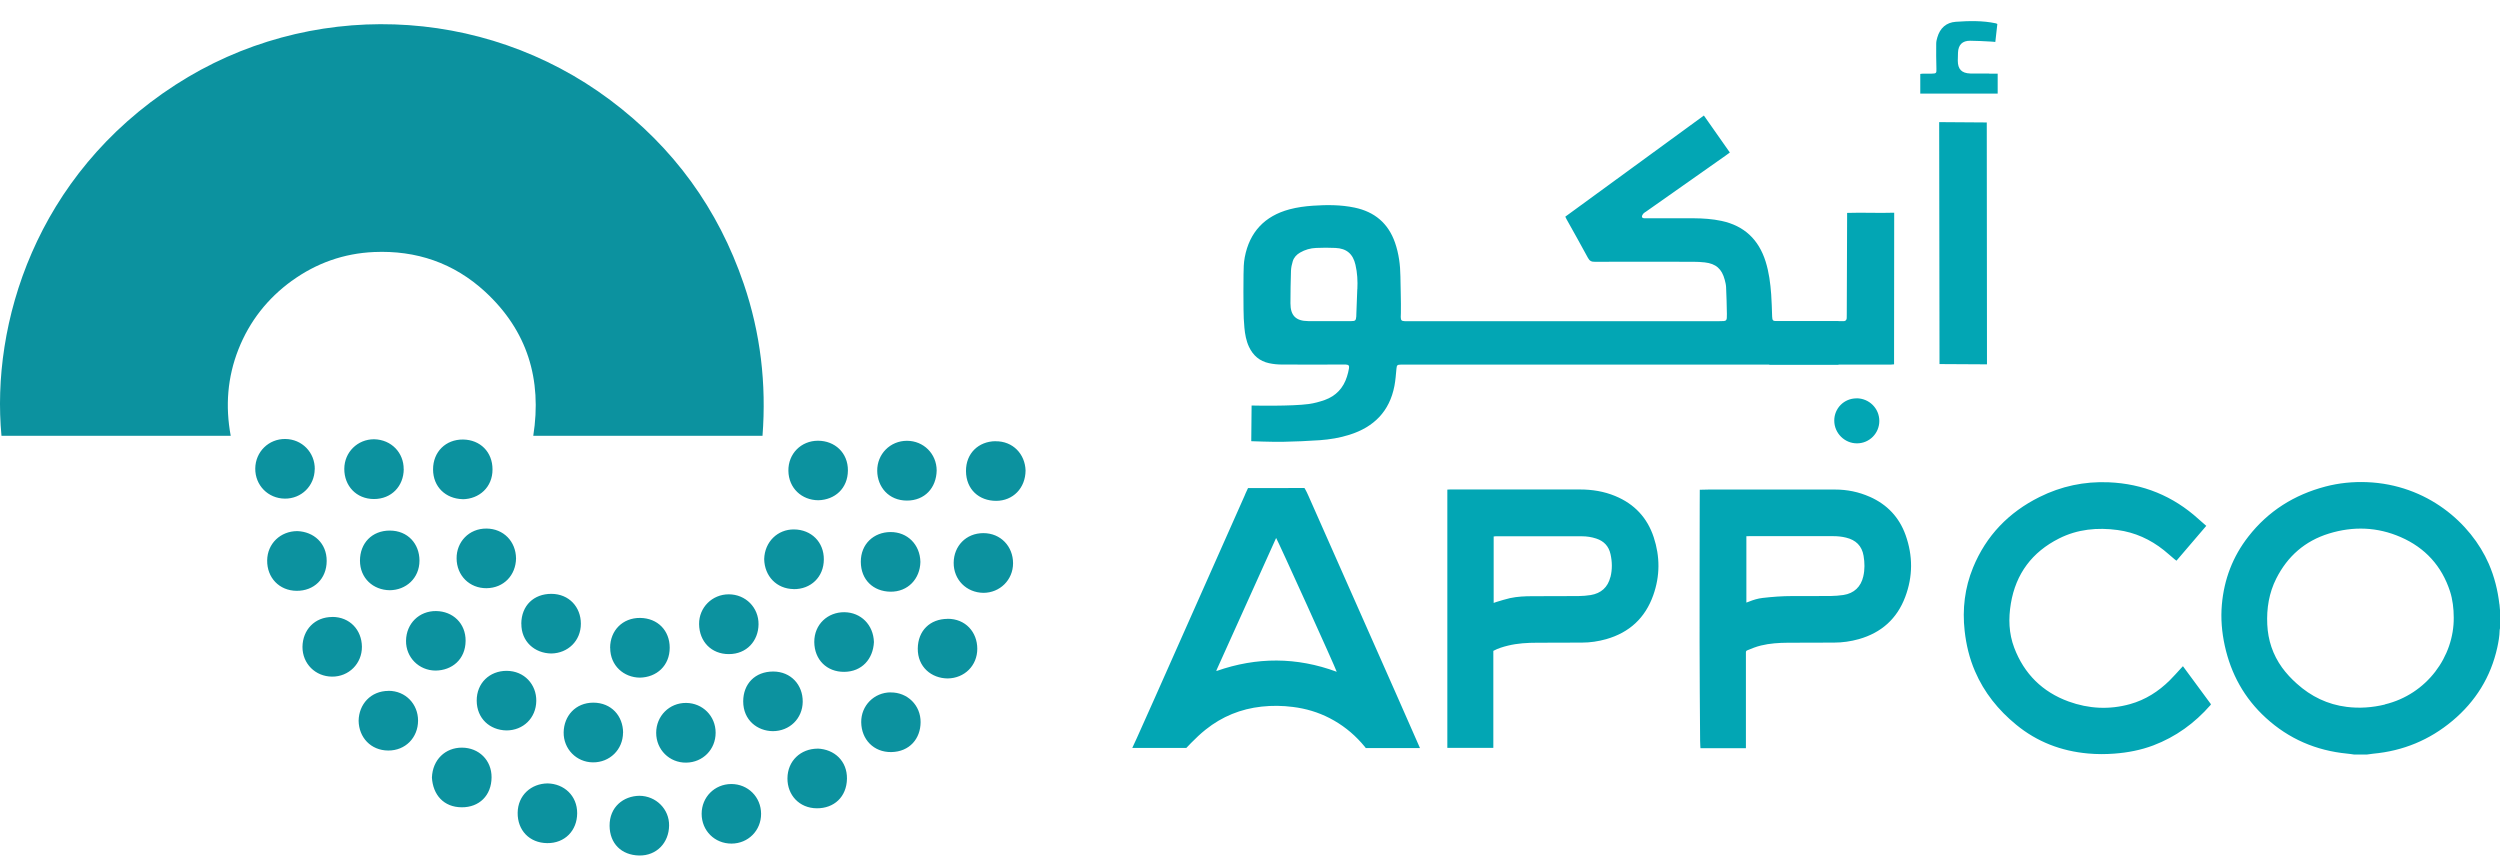 <svg xmlns="http://www.w3.org/2000/svg" xmlns:xlink="http://www.w3.org/1999/xlink" id="Layer_2" data-name="Layer 2" viewBox="0 0 371.77 127.22"><defs><style>      .cls-1 {        fill: #0c929f;      }      .cls-1, .cls-2 {        fill-rule: evenodd;      }      .cls-3 {        fill: none;      }      .cls-4 {        clip-path: url(#clippath-1);      }      .cls-2 {        fill: #02a6b4;      }      .cls-5 {        clip-path: url(#clippath);      }    </style><clipPath id="clippath"><rect class="cls-3" x="181.28" y="13.72" width="92.12" height="54.88"></rect></clipPath><clipPath id="clippath-1"><rect class="cls-3" x="263.11" width="68.6" height="80.85"></rect></clipPath></defs><g id="Layer_1-2" data-name="Layer 1"><g><g id="icon"><path class="cls-1" d="M43.43,41.74c3.63-2.62,7.7-4.06,12.17-4.26,6.3-.28,11.89,1.62,16.54,5.9,6.29,5.8,8.48,13.04,7.16,21.43h34.09c.59-7.73-.29-15.27-2.79-22.6-3.8-11.15-10.44-20.28-19.87-27.34C71.73.65,45.81-.13,26.1,12.61,5.21,26.11-1.34,48.26.22,64.81h34.09c-.82-4.41-.49-8.71,1.15-12.87,1.65-4.17,4.33-7.57,7.96-10.2ZM90.74,96.34c0,2.67,2.04,4.4,4.4,4.43,2.51-.04,4.45-1.78,4.45-4.45,0-2.54-1.77-4.4-4.41-4.43-2.58-.02-4.45,1.86-4.45,4.45ZM132.4,87.99c2.62.04,4.42-1.92,4.47-4.43-.05-2.57-1.92-4.46-4.46-4.44-2.46.02-4.41,1.76-4.4,4.43.01,2.68,1.86,4.4,4.4,4.44ZM68.79,74.24c2.48-.03,4.46-1.79,4.45-4.44,0-2.59-1.83-4.41-4.39-4.44-2.56-.02-4.45,1.82-4.45,4.44,0,2.61,1.88,4.36,4.39,4.43ZM148.03,65.61c-2.5.03-4.4,1.79-4.38,4.45.02,2.73,1.95,4.42,4.48,4.42,2.51,0,4.36-1.89,4.38-4.51-.07-2.43-1.87-4.39-4.48-4.35ZM57.95,87.77c2.41-.01,4.42-1.77,4.43-4.39,0-2.52-1.74-4.48-4.42-4.48-2.64,0-4.43,1.87-4.43,4.47,0,2.62,1.97,4.37,4.42,4.4ZM103.96,92.81c.03,2.6,1.83,4.47,4.43,4.46,2.66,0,4.38-1.97,4.41-4.42.03-2.51-1.93-4.47-4.43-4.47-2.46,0-4.43,1.95-4.41,4.42ZM118.02,87.61c2.56.03,4.48-1.81,4.49-4.41.02-2.59-1.86-4.45-4.44-4.47-2.44-.02-4.36,1.85-4.43,4.41.05,2.54,1.85,4.43,4.38,4.46ZM48.58,83.43c.02-2.65-1.93-4.37-4.38-4.45-2.49.01-4.44,1.85-4.47,4.36-.03,2.57,1.8,4.5,4.38,4.52,2.58.02,4.46-1.79,4.47-4.43ZM68.7,111.18c-2.46-.01-4.37,1.77-4.47,4.45.15,2.56,1.75,4.41,4.43,4.42,2.59.02,4.42-1.74,4.44-4.45.02-2.54-1.88-4.41-4.4-4.42ZM121.58,111.33c-2.51.01-4.46,1.81-4.48,4.41-.02,2.49,1.76,4.44,4.36,4.46,2.56.02,4.45-1.69,4.49-4.41.03-2.61-1.85-4.37-4.37-4.47ZM57.79,102.74c-2.67,0-4.42,2-4.46,4.44.04,2.5,1.82,4.41,4.39,4.43,2.58.02,4.44-1.93,4.45-4.44,0-2.48-1.86-4.43-4.38-4.44ZM76.74,83.04c-.03-2.53-1.86-4.42-4.39-4.44-2.64-.02-4.47,2.02-4.45,4.43.01,2.56,1.92,4.46,4.45,4.44,2.59-.03,4.35-1.95,4.39-4.43ZM121.69,74.39c2.46-.06,4.38-1.75,4.4-4.42.02-2.64-1.95-4.43-4.45-4.43-2.51,0-4.44,1.93-4.4,4.48.04,2.57,1.98,4.36,4.45,4.37ZM60.03,69.75c.01-2.39-1.79-4.37-4.4-4.43-2.46,0-4.42,1.92-4.43,4.4-.01,2.54,1.79,4.48,4.4,4.49,2.62,0,4.42-1.91,4.44-4.45ZM77.53,92.74c-.03,2.66,1.97,4.41,4.46,4.44,2.45-.04,4.39-1.87,4.39-4.43,0-2.46-1.74-4.43-4.39-4.44-2.59,0-4.44,1.71-4.47,4.43ZM125.56,91.04c-2.45-.02-4.48,1.79-4.47,4.43.02,2.63,1.86,4.46,4.45,4.44,2.64-.02,4.3-1.92,4.42-4.43-.08-2.57-1.94-4.42-4.41-4.44ZM79.75,104.23c.03-2.43-1.77-4.47-4.42-4.47-2.51,0-4.46,1.81-4.44,4.45.02,2.62,1.92,4.36,4.42,4.41,2.48,0,4.4-1.82,4.44-4.38ZM146.24,79.28c-2.6,0-4.4,1.94-4.42,4.4-.02,2.53,1.89,4.44,4.41,4.48,2.47,0,4.42-1.93,4.42-4.4,0-2.49-1.82-4.48-4.42-4.48ZM64.77,99.72c2.44-.02,4.45-1.66,4.47-4.42.02-2.6-1.89-4.4-4.39-4.43-2.49-.03-4.44,1.83-4.47,4.42-.03,2.47,1.92,4.42,4.39,4.43ZM140.9,92.03c-2.6.02-4.39,1.75-4.42,4.41-.03,2.74,2.03,4.43,4.44,4.45,2.52-.03,4.41-1.92,4.41-4.41,0-2.46-1.73-4.48-4.44-4.46ZM81.44,116.5c-2.44.02-4.43,1.75-4.46,4.37-.03,2.6,1.75,4.48,4.39,4.51,2.63.03,4.45-1.87,4.46-4.44.01-2.62-1.95-4.39-4.39-4.44ZM95.09,118.34c-2.39.03-4.46,1.67-4.44,4.46.02,2.62,1.74,4.37,4.41,4.42,2.57.04,4.41-1.88,4.44-4.46.03-2.45-1.96-4.41-4.42-4.42ZM134.87,74.44c2.64,0,4.37-1.88,4.42-4.48-.01-2.48-1.95-4.41-4.42-4.41-2.49,0-4.45,1.97-4.42,4.48.03,2.38,1.7,4.41,4.42,4.41ZM49.42,91.75c-2.63,0-4.41,1.92-4.44,4.45,0,2.51,1.92,4.4,4.4,4.42,2.5.02,4.46-1.95,4.44-4.45-.03-2.49-1.79-4.42-4.4-4.43ZM119.37,104.37c.03-2.52-1.75-4.5-4.38-4.51-2.72,0-4.46,1.84-4.47,4.43,0,2.85,2.15,4.41,4.39,4.44,2.52,0,4.43-1.88,4.46-4.36ZM132.45,102.96c-2.46.01-4.41,1.97-4.38,4.44.03,2.56,1.85,4.47,4.46,4.44,2.73-.04,4.36-2,4.37-4.44.02-2.51-1.94-4.45-4.45-4.43ZM92.66,108.96c-.01-2.48-1.73-4.46-4.42-4.47-2.67,0-4.38,1.99-4.42,4.41-.04,2.47,1.9,4.45,4.35,4.47,2.51.02,4.46-1.9,4.48-4.41ZM108.73,116.59c-2.47.02-4.39,1.95-4.39,4.43,0,2.51,1.94,4.44,4.45,4.43,2.47-.01,4.39-1.94,4.39-4.42,0-2.5-1.95-4.45-4.45-4.44ZM46.81,69.78c.03-2.5-1.9-4.48-4.4-4.5-2.46-.02-4.42,1.91-4.45,4.38-.03,2.5,1.9,4.47,4.4,4.49,2.46.02,4.41-1.89,4.44-4.38ZM106.42,108.96c0-2.48-1.93-4.41-4.39-4.43-2.49-.02-4.45,1.94-4.45,4.45,0,2.5,1.97,4.46,4.46,4.43,2.48-.03,4.38-1.96,4.38-4.44Z"></path></g><g id="APPSCO"><path class="cls-2" d="M371.68,89.87c-.24-2.09-.74-4.1-1.58-6.03-2.65-6.07-9.19-11.78-18.11-12.14-2.09-.08-4.15.12-6.17.65-4.64,1.22-8.51,3.64-11.47,7.44-2.32,2.97-3.61,6.36-3.94,10.11-.18,2.06-.01,4.09.43,6.11.92,4.21,2.91,7.82,6.11,10.74,3.42,3.13,7.47,4.87,12.09,5.32.35.03.7.09,1.06.14h1.84c.33-.04.65-.1.98-.13,4.43-.41,8.37-2.03,11.78-4.89,3.44-2.88,5.7-6.51,6.67-10.91.18-.84.33-1.68.35-2.55,0-.11.04-.21.06-.32v-2.58c-.03-.33-.05-.66-.09-.98ZM354.65,104.77c-1.87.45-3.76.59-5.67.35-2.84-.35-5.31-1.55-7.43-3.46-.81-.72-1.55-1.51-2.19-2.39-1.38-1.92-2.09-4.06-2.2-6.42-.11-2.38.26-4.68,1.34-6.82,1.68-3.32,4.27-5.59,7.84-6.69,3.61-1.11,7.2-.98,10.66.53,3.63,1.58,6.11,4.29,7.34,8.08.38,1.17.55,2.54.55,3.88.06,5.77-3.99,11.42-10.25,12.92ZM194.56,73.7c-.34-.78-.58-1.13-.58-1.13,0,0-3.96.01-5.37.01-.73,0-3.02,0-3.02,0,0,0-.14.27-.37.8-.05.11-.1.23-.14.34-4.47,10.06-8.93,20.12-13.4,30.17-.87,1.96-1.75,3.92-2.63,5.88-.26.59-.67,1.45-.67,1.45h8.04s.21-.22.71-.74c.69-.7,1.4-1.38,2.17-1.99,2.43-1.94,5.21-3.07,8.3-3.41,1.56-.17,3.12-.15,4.67.05,1.92.24,3.75.78,5.47,1.67,1.8.93,3.37,2.16,4.72,3.67.48.53.64.77.64.77h8.06s-2.45-5.59-3.56-8.09c-4.34-9.82-8.7-19.63-13.04-29.45ZM180.92,99.78s-.03-.05-.04-.07c2.96-6.57,5.92-13.14,8.89-19.71.18.21,8.89,19.41,9.01,19.9-5.97-2.21-11.9-2.21-17.86-.12ZM278.05,73.88c-1.64-.73-3.36-1.08-5.15-1.08-6.27,0-18.81,0-18.81,0l-1.32.03s-.01,1.63-.01,2.2c-.01,6.88-.03,13.75-.02,20.63,0,4.84.05,9.67.08,14.51,0,.37.05,1.09.05,1.09h6.76v-.51c0-4.44,0-8.89,0-13.33,0-.14,0-.27,0-.41,0-.16.06-.24.2-.3.67-.28,1.34-.55,2.05-.72,1.31-.32,2.65-.4,3.99-.41,2.29-.01,4.57,0,6.86-.02,1.26,0,2.5-.18,3.71-.52,3.33-.95,5.66-3.02,6.88-6.27,1.15-3.05,1.15-6.12.06-9.19-.95-2.66-2.74-4.55-5.32-5.7ZM277.09,85.7c-.35,1.56-1.38,2.54-2.96,2.78-.62.09-1.25.14-1.87.15-1.92.02-3.84,0-5.75.01-1.48,0-2.95.11-4.41.28-.7.08-1.37.29-2.02.55-.11.04-.22.08-.38.14v-9.87c.15,0,.29-.01.43-.01,2.75,0,5.51,0,8.26,0,1.4,0,2.8,0,4.2,0,.65,0,1.3.06,1.94.22,1.44.35,2.35,1.21,2.6,2.71.17,1.02.19,2.03-.04,3.03ZM240.19,73.76c-1.67-.69-3.42-.97-5.22-.97-6.45,0-12.91,0-19.36,0-.12,0-.24.01-.38.02v38.4h6.84s0-4.93,0-7.29v-7.13c.71-.38,1.44-.6,2.18-.78,1.43-.35,2.89-.43,4.36-.43,2.21,0,4.43,0,6.64-.02,1.22,0,2.42-.18,3.6-.51,3.45-.98,5.8-3.15,7-6.53,1.02-2.87,1.02-5.75.07-8.63-.96-2.91-2.88-4.95-5.71-6.12ZM239.48,85.81c-.39,1.54-1.39,2.42-2.93,2.68-.6.1-1.22.14-1.83.15-2.27.02-4.55,0-6.82.02-1.13,0-2.26.05-3.37.29-.67.15-1.32.37-1.98.56-.13.04-.25.09-.43.15v-9.88c.11-.01.2-.03.29-.03,4.28,0,8.55,0,12.83,0,.73,0,1.44.11,2.14.34,1.15.38,1.86,1.14,2.12,2.33.25,1.13.27,2.26-.01,3.39ZM324.32,99.39c-.55.59-1.08,1.21-1.66,1.78-1.68,1.66-3.62,2.9-5.91,3.54-3.08.86-6.15.69-9.13-.39-3.9-1.42-6.62-4.12-8.09-8-.81-2.13-.87-4.34-.5-6.57.74-4.44,3.17-7.66,7.16-9.67,2.75-1.39,5.71-1.67,8.73-1.26,2.57.35,4.85,1.39,6.87,3,.55.44,1.06.91,1.6,1.36.08.07.17.13.27.2,1.48-1.73,2.94-3.44,4.43-5.18-.4-.35-.78-.67-1.14-1-3.8-3.45-8.27-5.27-13.39-5.48-3.6-.15-7.04.58-10.27,2.19-4.58,2.28-7.93,5.74-9.88,10.49-1.24,3.03-1.61,6.18-1.25,9.42.23,2.07.71,4.08,1.54,6,1.36,3.17,3.47,5.78,6.12,7.95,3.1,2.55,6.69,3.92,10.67,4.28,1.31.12,2.62.12,3.94.02,1.99-.15,3.92-.52,5.78-1.22,3.35-1.27,6.15-3.31,8.5-5.99.03-.03.05-.08.08-.13-1.39-1.88-2.77-3.76-4.17-5.66-.11.12-.2.22-.29.31Z"></path></g><g><g class="cls-5"><g id="_&#x623;&#x628;&#x64A;&#x633;&#x643;&#x648;" data-name="&#x623;&#x628;&#x64A;&#x633;&#x643;&#x648;"><path class="cls-2" d="M341.8,31.66c0,.29,0,.5,0,.72-.02,4.71-.04,9.63-.05,14.35,0,.2,0,.4-.01.6-.02.25-.16.4-.41.43-.16.01-.32,0-.48,0-4.13,0-8.27,0-12.4,0-.85,0-.86-.01-.86-.88,0-4.81.02-9.63.03-14.44,0-.25,0-.51,0-.81-2.36.08-4.64-.05-6.98.03,0,.28,0,.49,0,.71-.02,4.75-.05,9.71-.07,14.47,0,.12,0,.24,0,.36-.03.44-.13.54-.59.56-.14,0-.28,0-.42,0-3.33,0-6.67,0-10,0-1.06,0-1.05,0-1.04-1.07.02-4.85.03-9.71.04-14.56,0-.15-.03-.3-.05-.5-2.32.08-4.61.02-6.95.1,0,.28,0,.49,0,.71-.02,4.67-.03,9.48-.05,14.16q0,1.16-1.14,1.16c-1.34,0-2.68,0-4.01,0q-1.09,0-1.08-1.09c0-4.77.02-9.55.03-14.32,0-.23-.02-.46-.03-.72-2.35.08-4.64.02-6.95.1,0,.28,0,.48,0,.68,0,3.06-.02,6.25-.03,9.3,0,1.74-.02,3.47-.03,5.21,0,.79-.06.83-.87.83-.64,0-1.28,0-1.92,0-.9,0-1.8,0-2.7,0-.67,0-.74-.08-.75-.77,0-.22,0-.44,0-.66.02-4.71.03-9.43.04-14.14,0-.17-.02-.35-.04-.56-2.33.08-4.61-.05-6.97.03,0,.73,0,1.41,0,2.08-.01,4.35-.03,8.91-.04,13.27,0,.66-.08.75-.71.75-3.35,0-6.71,0-10.06,0-.62,0-.69-.09-.72-.68-.04-1.1-.06-2.2-.14-3.29-.12-1.65-.33-3.3-.83-4.89-1.03-3.27-3.18-5.32-6.56-6.04-1.35-.29-2.73-.38-4.11-.39-2.28-.01-4.55,0-6.83,0-.16,0-.32,0-.48,0-.18,0-.41-.04-.41-.25,0-.15.1-.32.21-.45.1-.12.25-.19.38-.28,3.95-2.78,7.9-5.56,11.85-8.34.21-.15.41-.3.63-.46-1.31-1.86-2.58-3.66-3.86-5.5-6.9,5.04-13.75,10.04-20.61,15.04.08.16.12.27.18.37,1.07,1.92,2.15,3.83,3.19,5.76.25.46.53.59,1.02.58,4.89-.02,9.78-.01,14.68,0,.56,0,1.12.03,1.67.09,1.66.19,2.54.96,2.97,2.59.09.35.18.7.2,1.06.06,1.34.1,2.67.12,4.01.01,1.08,0,1.08-1.09,1.08-15.49,0-30.85,0-46.34,0-.16,0-.32,0-.48,0-.48-.02-.58-.13-.59-.62,0-.2.02-.4.02-.6.03-1.82-.05-3.63-.07-5.45-.02-1.7-.24-3.38-.8-5-1.01-2.9-3.05-4.6-6.02-5.22-2.05-.43-4.13-.42-6.2-.28-1.17.08-2.35.24-3.48.54-3.68.99-5.94,3.37-6.65,7.14-.16.84-.17,1.71-.18,2.56-.02,1.72-.02,3.43,0,5.15.01.92.04,1.84.13,2.75.09.97.26,1.94.68,2.84.61,1.3,1.59,2.14,2.99,2.44.64.14,1.3.2,1.96.2,2.99.02,5.99,0,8.98,0,.16,0,.32,0,.48,0,.42.03.53.16.46.58-.07.41-.17.82-.3,1.22-.53,1.69-1.63,2.87-3.3,3.47-.77.27-1.57.49-2.37.6-2.58.35-8.11.23-8.11.23h-.4s-.05,5.3-.05,5.3c0,0,3.12.12,4.7.09,1.84-.04,3.67-.11,5.5-.24,1.49-.11,2.97-.35,4.41-.81,3.62-1.14,5.95-3.47,6.68-7.26.16-.84.22-1.7.3-2.55.05-.53.11-.61.65-.62.22,0,.44,0,.66,0h138.67c.2,0,.4,0,.6,0,.15,0,.53-.04.53-.04,0,0,.02-15.02.02-22.55-2.37.08-4.66-.05-7,.03ZM201.84,42.99c-.07,1.24-.07,2.47-.14,3.71,0,.12,0,.24-.01.36-.05.59-.14.69-.73.69-1.1,0-2.33,0-3.43,0-1,0-2,0-2.99,0-1.83-.01-2.64-.82-2.64-2.64,0-1.62.03-3.23.08-4.85.02-.47.12-.95.26-1.4.17-.57.57-1,1.09-1.3.74-.43,1.55-.66,2.39-.69.96-.04,1.92-.05,2.87,0,1.65.07,2.61.88,2.98,2.51.28,1.2.34,2.42.28,3.63ZM355.49,18.15l.05,35.99,7.06.04-.03-35.97-7.08-.05ZM362.93,10.93c-.94,0-1.88.02-2.81,0-1.29-.04-1.86-.64-1.86-1.91,0-.4.02-.8.03-1.2.05-1.16.65-1.77,1.81-1.76,1.02,0,2.03.07,3.05.12.21,0,.43.04.69.06.1-.91.2-1.77.3-2.67-.11-.05-.16-.09-.22-.1-1.97-.42-3.97-.37-5.96-.23-1.41.1-2.34.93-2.74,2.31-.09.3-.17.62-.17.94-.01,1.24-.01,2.47.03,3.71.02.67,0,.74-.7.75-.42,0-.84,0-1.26,0-.15,0-.3.03-.44.05v2.92h11.51v-2.97c-.46,0-.86,0-1.26,0ZM317.16,59.24c-1.84,0-3.31,1.48-3.31,3.31,0,1.85,1.56,3.4,3.41,3.39,1.83-.01,3.3-1.49,3.3-3.33,0-1.88-1.51-3.37-3.4-3.37ZM325.11,59.24c-1.84,0-3.33,1.45-3.35,3.28-.02,1.85,1.52,3.4,3.38,3.42,1.82.02,3.32-1.46,3.33-3.29,0-1.89-1.47-3.39-3.36-3.4ZM343.19,59.24c-1.84,0-3.31,1.48-3.3,3.31,0,1.87,1.55,3.4,3.4,3.38,1.83-.01,3.3-1.5,3.3-3.33,0-1.88-1.52-3.37-3.4-3.37Z"></path></g></g><g class="cls-4"><g id="_&#x623;&#x628;&#x64A;&#x633;&#x643;&#x648;-2" data-name="&#x623;&#x628;&#x64A;&#x633;&#x643;&#x648;"><path class="cls-2" d="M274.68,31.66c0,.29,0,.5,0,.72-.02,4.71-.04,9.63-.05,14.35,0,.2,0,.4-.01.6-.02.25-.16.4-.41.43-.16.01-.32,0-.48,0-4.13,0-8.27,0-12.4,0-.85,0-.86-.01-.86-.88,0-4.81.02-9.63.03-14.44,0-.25,0-.51,0-.81-2.36.08-4.64-.05-6.98.03,0,.28,0,.49,0,.71-.02,4.75-.05,9.71-.07,14.47,0,.12,0,.24,0,.36-.03.44-.13.54-.59.56-.14,0-.28,0-.42,0-3.33,0-6.67,0-10,0-1.06,0-1.05,0-1.04-1.07.02-4.85.03-9.71.04-14.56,0-.15-.03-.3-.05-.5-2.32.08-4.61.02-6.95.1,0,.28,0,.49,0,.71-.02,4.67-.03,9.48-.05,14.16q0,1.16-1.14,1.16c-1.34,0-2.68,0-4.01,0q-1.09,0-1.08-1.09c0-4.77.02-9.55.03-14.32,0-.23-.02-.46-.03-.72-2.35.08-4.64.02-6.95.1,0,.28,0,.48,0,.68,0,3.06-.02,6.25-.03,9.3,0,1.74-.02,3.47-.03,5.21,0,.79-.06.83-.87.83-.64,0-1.28,0-1.92,0-.9,0-1.8,0-2.7,0-.67,0-.74-.08-.75-.77,0-.22,0-.44,0-.66.02-4.71.03-9.43.04-14.14,0-.17-.02-.35-.04-.56-2.33.08-4.61-.05-6.97.03,0,.73,0,1.41,0,2.08-.01,4.35-.03,8.91-.04,13.27,0,.66-.08.75-.71.75-3.35,0-6.71,0-10.06,0-.62,0-.69-.09-.72-.68-.04-1.1-.06-2.2-.14-3.29-.12-1.65-.33-3.3-.83-4.89-1.03-3.27-3.18-5.32-6.55-6.04-1.36-.29-2.73-.38-4.11-.39-2.28-.01-4.55,0-6.83,0-.16,0-.32,0-.48,0-.18,0-.41-.04-.41-.25,0-.15.1-.32.21-.45.1-.12.25-.19.38-.28,3.95-2.78,7.9-5.56,11.85-8.34.21-.15.41-.3.63-.46-1.31-1.86-2.58-3.66-3.86-5.5-6.9,5.04-13.75,10.04-20.61,15.04.08.16.12.27.18.37,1.07,1.92,2.15,3.83,3.19,5.76.25.46.53.59,1.02.58,4.89-.02,9.78-.01,14.68,0,.56,0,1.12.03,1.67.09,1.66.19,2.54.96,2.97,2.59.09.35.18.7.2,1.06.06,1.34.1,2.67.12,4.01.01,1.08,0,1.08-1.09,1.08-15.49,0-30.85,0-46.34,0-.16,0-.32,0-.48,0-.48-.02-.58-.13-.59-.62,0-.2.02-.4.02-.6.03-1.82-.05-3.63-.07-5.45-.02-1.7-.24-3.38-.8-5-1.01-2.9-3.05-4.6-6.02-5.22-2.05-.43-4.13-.42-6.2-.28-1.17.08-2.35.24-3.48.54-3.68.99-5.94,3.37-6.65,7.14-.16.84-.17,1.71-.18,2.56-.02,1.72-.01,3.43,0,5.15.01.92.04,1.84.13,2.75.09.97.26,1.94.68,2.84.61,1.3,1.59,2.14,2.99,2.44.64.14,1.3.2,1.96.2,2.99.02,5.99,0,8.98,0,.16,0,.32,0,.48,0,.42.03.53.16.46.58-.07.41-.17.82-.3,1.22-.53,1.69-1.63,2.87-3.3,3.47-.77.27-1.57.49-2.37.6-2.58.35-8.11.23-8.11.23h-.4s-.05,5.3-.05,5.3c0,0,3.12.12,4.7.09,1.84-.04,3.67-.11,5.5-.24,1.49-.11,2.97-.35,4.41-.81,3.62-1.14,5.95-3.47,6.68-7.26.16-.84.22-1.7.3-2.55.05-.53.11-.61.65-.62.22,0,.44,0,.66,0h138.67c.2,0,.4,0,.6,0,.15,0,.53-.04.53-.04,0,0,.02-15.02.02-22.55-2.37.08-4.66-.05-7,.03ZM134.71,42.99c-.07,1.24-.07,2.47-.14,3.71,0,.12,0,.24-.02.36-.04.59-.14.69-.73.69-1.1,0-2.33,0-3.43,0-1,0-2,0-2.99,0-1.83-.01-2.64-.82-2.64-2.64,0-1.62.03-3.23.08-4.85.02-.47.12-.95.26-1.4.17-.57.57-1,1.09-1.3.74-.43,1.55-.66,2.39-.69.96-.04,1.92-.05,2.87,0,1.65.07,2.61.88,2.98,2.51.28,1.2.34,2.42.28,3.63ZM288.37,18.15l.05,35.99,7.06.04-.03-35.97-7.08-.05ZM295.81,10.93c-.94,0-1.88.02-2.81,0-1.29-.04-1.86-.64-1.86-1.91,0-.4.02-.8.03-1.2.05-1.16.65-1.77,1.81-1.76,1.02,0,2.03.07,3.05.12.21,0,.43.04.69.06.1-.91.2-1.77.3-2.67-.11-.05-.16-.09-.22-.1-1.97-.42-3.97-.37-5.96-.23-1.41.1-2.34.93-2.74,2.31-.09.3-.17.62-.17.94-.01,1.24-.01,2.47.03,3.71.02.67,0,.74-.7.75-.42,0-.84,0-1.26,0-.15,0-.3.03-.44.05v2.92h11.51v-2.97c-.46,0-.86,0-1.26,0ZM250.03,59.24c-1.84,0-3.31,1.48-3.31,3.31,0,1.85,1.56,3.4,3.41,3.39,1.83-.01,3.3-1.49,3.3-3.33,0-1.88-1.51-3.37-3.4-3.37ZM257.98,59.24c-1.84,0-3.33,1.45-3.35,3.28-.02,1.85,1.52,3.4,3.38,3.42,1.82.02,3.32-1.46,3.33-3.29,0-1.89-1.47-3.39-3.36-3.4ZM276.07,59.24c-1.84,0-3.31,1.48-3.3,3.31,0,1.87,1.55,3.4,3.4,3.38,1.83-.01,3.3-1.5,3.3-3.33,0-1.88-1.52-3.37-3.4-3.37Z"></path></g></g></g></g></g></svg>